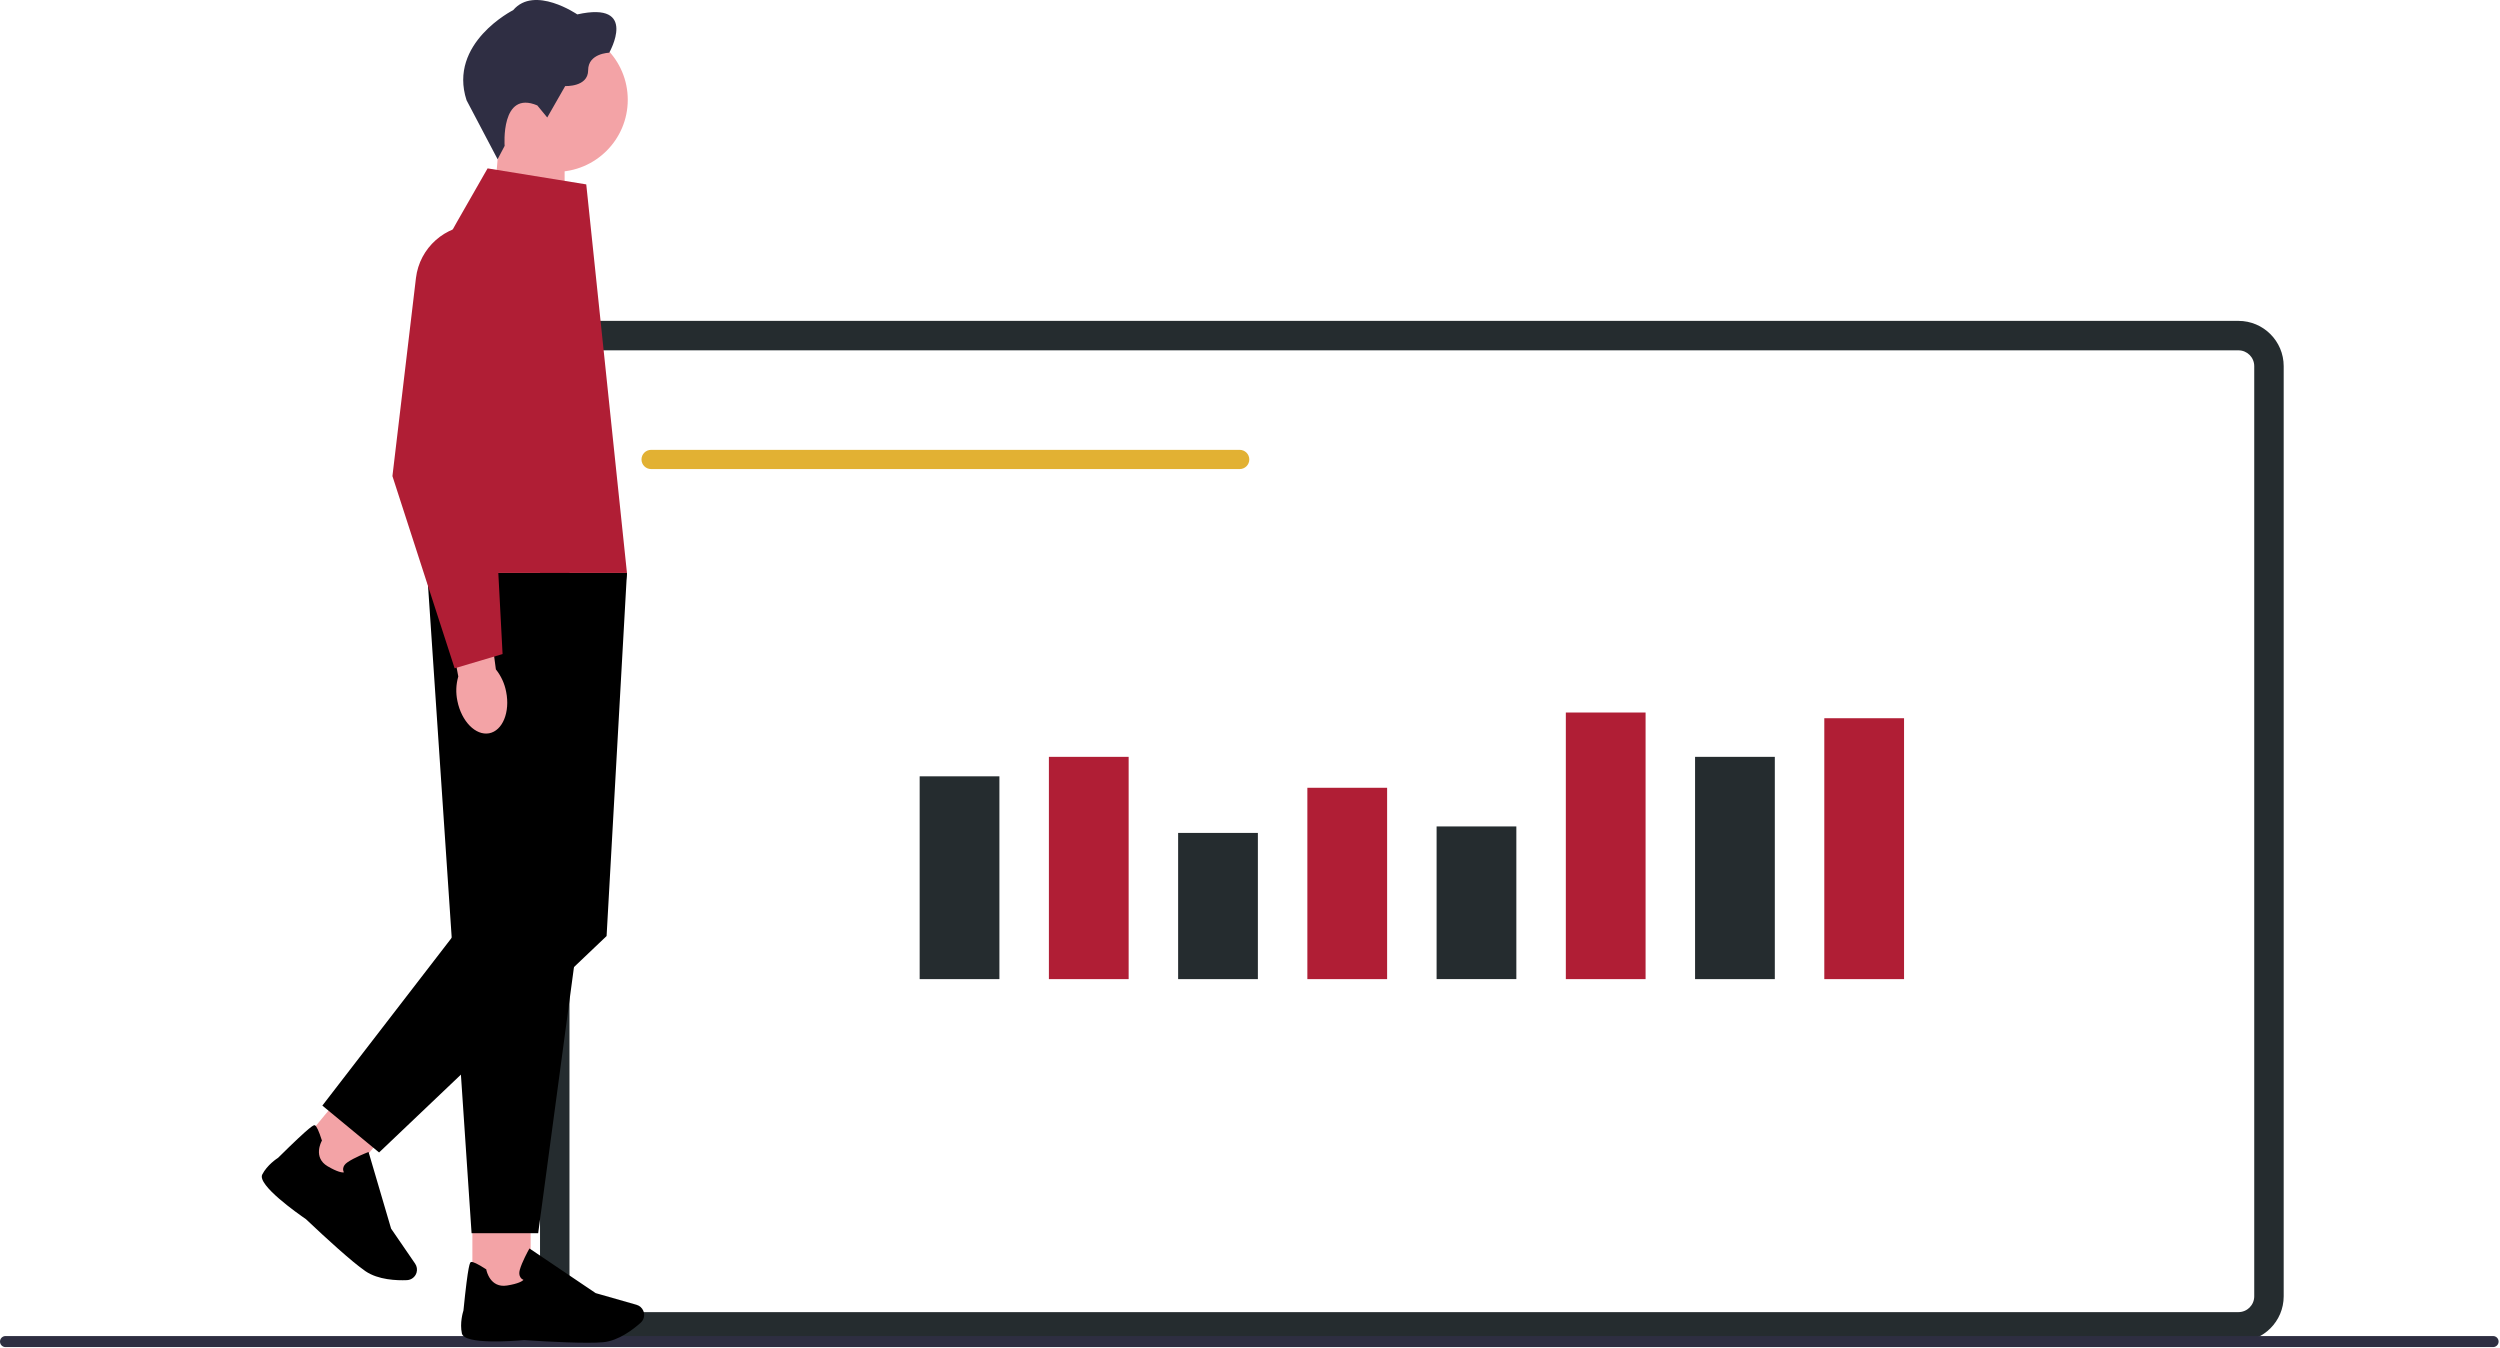 <svg clip-rule="evenodd" fill-rule="evenodd" stroke-linejoin="round" stroke-miterlimit="2" viewBox="0 0 679 366" xmlns="http://www.w3.org/2000/svg"><path d="m607.96 364.37h-449c-6.78 0-12.29-5.51-12.29-12.29v-252.64c0-6.78 5.51-12.29 12.29-12.29h449c6.78 0 12.29 5.51 12.29 12.29v252.64c0 6.78-5.51 12.29-12.29 12.29zm-449-269.22c-2.37 0-4.29 1.92-4.29 4.29v252.64c0 2.37 1.92 4.29 4.29 4.29h449c2.37 0 4.29-1.92 4.29-4.29v-252.64c0-2.37-1.92-4.29-4.29-4.29z" fill="#252c2f" fill-rule="nonzero"/><path d="m249.78 210.85h21.66v55.08h-21.66z" fill="#252c2f"/><path d="m284.88 205.56h21.66v60.37h-21.66z" fill="#b01e35"/><path d="m319.98 226.22h21.66v39.71h-21.66z" fill="#252c2f"/><path d="m355.08 213.96h21.66v51.97h-21.66z" fill="#b01e35"/><path d="m390.18 224.46h21.66v41.46h-21.66z" fill="#252c2f"/><path d="m425.28 193.52h21.66v72.41h-21.66z" fill="#b01e35"/><path d="m460.38 205.56h21.66v60.37h-21.66z" fill="#252c2f"/><path d="m495.48 195.07h21.66v70.86h-21.66z" fill="#b01e35"/><path d="m176.84 122.18h159.86c1.44 0 2.61 1.17 2.61 2.61s-1.17 2.61-2.61 2.61h-159.86c-1.44 0-2.61-1.17-2.61-2.61s1.17-2.61 2.61-2.61z" fill="#e2b133" fill-rule="nonzero"/><path d="m678.62 364.37c0 .83-.67 1.5-1.5 1.5h-675.62c-.83 0-1.5-.67-1.5-1.5s.67-1.5 1.5-1.5h675.62c.83 0 1.5.67 1.5 1.5z" fill="#2e2e41" fill-rule="nonzero"/><path d="m133.7 60.68 19.65 6.46v-28.29h-17.83z" fill="#f3a3a6" fill-rule="nonzero"/><circle cx="150.92" cy="27.1" fill="#f3a3a6" r="19.58"/><path d="m145.93 28.63 2.7 3.28 4.88-8.54s6.23.32 6.23-4.3 5.72-4.75 5.72-4.75 8.09-14.13-8.67-10.41c0 0-11.63-7.97-17.41-1.16 0 0-17.73 8.93-12.66 24.48l8.43 16.02 1.91-3.63s-1.16-15.23 8.87-10.99z" fill="#2f2e43" fill-rule="nonzero"/><path d="m128.3 328.67h15.82v22.44h-15.82z" fill="#f3a3a6"/><path d="m142.37 363.96c-2.71.25-16.24 1.31-16.92-1.79-.62-2.85.29-5.83.42-6.23 1.3-12.94 1.78-13.09 2.07-13.18.46-.13 1.81.5 3.99 1.91l.14.09.03.16c.04.2 1.01 4.95 5.59 4.23 3.14-.5 4.16-1.19 4.49-1.53-.27-.12-.6-.33-.83-.7-.34-.53-.4-1.21-.18-2.02.59-2.15 2.36-5.33 2.43-5.46l.2-.36 17.98 12.13 11.1 3.17c.84.24 1.51.84 1.85 1.64.47 1.12.18 2.42-.72 3.23-2.02 1.81-6.02 4.92-10.23 5.3-1.12.1-2.6.14-4.26.14-6.95 0-17.08-.72-17.16-.73z" fill-rule="nonzero"/><path d="m82.49 300.76h22.44v15.82h-22.44z" fill="#f3a3a6" transform="matrix(.637 -.771 .771 .637 -203.86 184.12)"/><g fill-rule="nonzero"><path d="m83.13 331.15c-2.24-1.54-13.35-9.34-11.9-12.16 1.34-2.59 3.94-4.3 4.3-4.53 9.25-9.14 9.72-8.95 10-8.83.44.19 1.07 1.54 1.86 4.01l.05.15-.08.14c-.1.18-2.38 4.46 1.61 6.82 2.74 1.62 3.97 1.73 4.43 1.68-.13-.26-.25-.64-.2-1.07.07-.62.46-1.19 1.16-1.67 1.83-1.28 5.21-2.6 5.36-2.66l.38-.15 6.12 20.81 6.53 9.52c.49.72.63 1.61.38 2.45-.35 1.16-1.4 1.98-2.62 2.03-2.71.11-7.77-.05-11.26-2.44-.92-.63-2.09-1.54-3.37-2.6-5.35-4.43-12.7-11.44-12.76-11.5z"/><path d="m170.29 155.58h-54.27l12.06 179.36h18.09z"/><path d="m159.23 165.46 11.05-9.88-5.53 98.65-61.79 58.78-15.41-12.73 36.01-46.72z"/><path d="m159.23 50.08-26.8-4.35-8.32 14.55c-10.58 18.5-14.89 39.92-12.3 61.07l4.21 34.25h54.26l-11.05-105.51z" fill="#b01e35"/><path d="m137.47 187.88c1.11 5.53-.96 10.58-4.61 11.28-3.66.69-7.52-3.23-8.63-8.77-.47-2.21-.39-4.49.24-6.66l-4.4-23.51 11.5-1.79 3.11 23.37c1.42 1.79 2.38 3.87 2.79 6.09z" fill="#f3a3a6"/><path d="m123.48 181.51-16.89-52.18v-.08l6.38-53.73c.98-8.23 7.96-14.43 16.24-14.43 5.07 0 9.77 2.29 12.89 6.29s4.21 9.11 2.98 14.04l-11.27 45.07 2.69 51.15-13.03 3.87z" fill="#b01e35"/></g></svg>